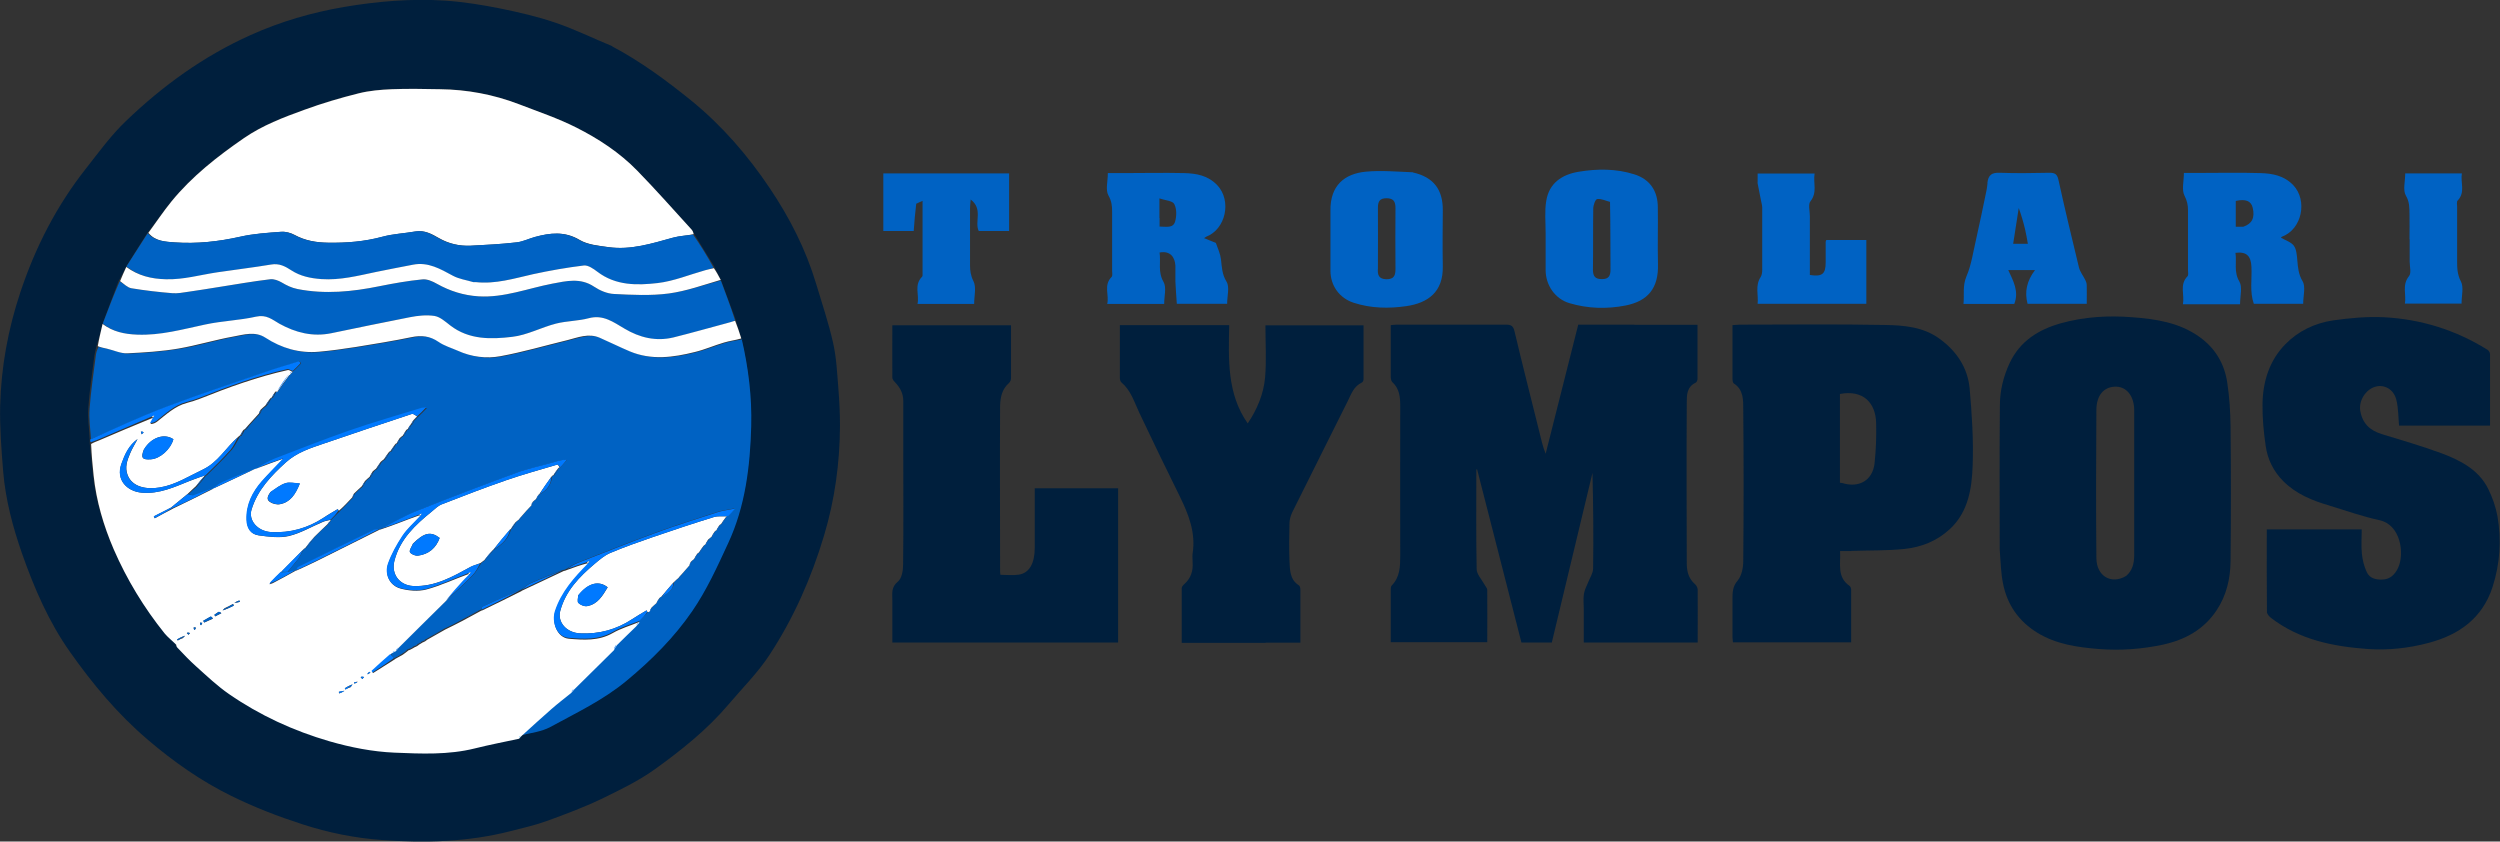 <svg xmlns="http://www.w3.org/2000/svg" id="uuid-d23429f0-5fa5-4062-94e3-41c02f5b40ae" data-name="Layer 2" viewBox="0 0 1580.1 531.9"><rect x="0" y="0" width="1580.1" height="531.9" fill="#333333" stroke="none"/><defs><style>      .uuid-6d5e88c9-df72-4df4-99bf-573eb9b214cd {        fill: #007aff;      }      .uuid-30122b02-7b3a-46af-ab4f-fd98f0753211 {        fill: #fff;      }      .uuid-4d423bcc-ae21-40df-af29-e818a9c8cb70 {        fill: #0062c8;      }      .uuid-06cf8e2a-3993-4b26-aefa-eb91696687c2 {        fill: #00a1ff;      }      .uuid-1d9a08ef-bfc5-4bbd-a899-e26d12700fc4 {        fill: #0062c3;      }      .uuid-034434d4-7636-4f84-899b-57fb26509351 {        fill: #001f3d;      }      .uuid-acba46a5-83a1-4d08-a302-109a85e36a4e {        fill: #0079ff;      }    </style></defs><g id="uuid-651ed7d4-780b-4342-a317-ef4fe329f9fc" data-name="Layer 1"><path class="uuid-034434d4-7636-4f84-899b-57fb26509351" d="M386.9,29.3c18.1,9.6,34.2,21.5,49.8,34.1,19.6,15.9,35.9,34.8,49.8,55.5,12.6,18.7,22.9,38.9,29.4,60.7,3.7,12.4,7.9,24.7,10.7,37.3,2.1,9.4,2.5,19.1,3.3,28.8.6,7.7,1,15.5,1,23.3-.1,23.7-3.3,47-10.1,69.6-8,26.7-19.2,52.1-34.5,75.4-7.4,11.3-17.2,21-26,31.4-13.4,15.8-29.5,28.6-46.1,40.6-10.6,7.6-22.6,13.4-34.4,19.1-11.1,5.3-22.7,9.6-34.2,13.8-7.4,2.7-15.2,4.4-22.9,6.4-26.8,6.9-54.3,7.6-81.5,5.6-16.8-1.2-33.7-4.6-50-9.9-15.5-5-30.5-10.8-45.1-18-19.1-9.4-36.3-21.5-52.5-35.3-19.2-16.3-35-35.3-49.4-55.7-13.4-19-22.5-40.1-30.2-61.9-5.9-16.9-10.5-34.2-12-52.1-1.1-13.8-2.2-27.7-1.9-41.5.6-24.5,5-48.5,12.8-71.9,9.5-28.5,23-54.8,41.6-78.3,8-10.2,15.7-20.8,25-29.7,23.3-22.4,49.3-41.2,79-54.5,18.9-8.5,38.6-14.2,58.9-17.7,21.2-3.6,42.6-5.4,64.1-4,11.7.8,23.4,2.7,34.9,5,11.7,2.4,23.5,5.1,34.8,9,12.1,4.1,23.6,9.8,35.8,14.8M451.6,168.7c-4.3-6.8-8.5-13.7-13-21.1-.5-.8-.9-1.8-1.5-2.5-11.4-12.5-22.6-25.2-34.4-37.3-11.1-11.4-24.5-20.2-38.6-27.3-11.7-5.9-24.2-10.1-36.4-14.8-16-6.2-32.6-9.2-49.7-9.4-10.2-.1-20.3-.3-30.5,0-7,.3-14.1.9-20.9,2.6-11.6,2.9-23.1,6.3-34.3,10.4-13.2,4.8-26.4,9.8-38.2,17.9-16.8,11.6-32.8,24.1-45.8,40-5.2,6.4-9.8,13.3-15.3,20.3-4.4,6.9-8.8,13.8-13.5,21.4-1.3,2.8-2.6,5.5-4.5,8.7-3.4,8.9-6.8,17.8-10.3,27.4-1.1,4.4-2.1,8.8-3.7,13.7-.4,1.9-1,3.8-1.3,5.8-1.4,11.1-3.1,22.2-3.9,33.4-.5,6.4.6,12.8.9,19.9,0,.5,0,.9,0,2.3.7,6.5,1.3,13,2,19.5,1.7,16.2,6.3,31.7,12.7,46.6,8.3,19.2,19.1,36.9,32.2,53.2,2,2.5,4.5,4.5,7.3,7.1,0-.2,0,1,.6,1.7,4,4.1,7.9,8.3,12.1,12.1,6.7,6,13.3,12.3,20.7,17.4,19.5,13.4,40.7,23.3,63.4,29.8,13.5,3.9,27.3,6.7,41.2,7.2,16.9.7,34,1.5,50.8-2.7,9.2-2.3,18.6-4.1,28.5-6.2.2-.4.4-.9.7-1.4,0,0,0,0,.9.2,6-1.8,12.5-2.6,17.8-5.5,16.5-9,33.5-17,48.3-29.3,15.7-13.1,30-27.3,41.4-43.9,9.1-13.3,15.9-28.2,22.7-42.9,10.8-23.4,13.8-48.5,14.6-74,.5-18.6-1.8-37-6.2-55.8-1.2-3.7-2.4-7.4-3.7-11.9-3-8.1-6.1-16.2-9.3-25-1.3-2.4-2.6-4.8-4-7.8Z"></path><path class="uuid-034434d4-7636-4f84-899b-57fb26509351" d="M1032.9,205.3h40c0,11.6,0,22.8,0,34.1,0,.9-.5,2.2-1.2,2.5-5.6,2.6-5.6,7.9-5.6,12.6-.2,33.8-.1,67.7,0,101.5,0,5,1.1,9.7,5.2,13.2.9.8,1.6,2.2,1.7,3.3.1,11.1,0,22.2,0,33.6h-72v-21.2c0-3.2-.4-6.4.1-9.5.4-2.6,1.7-5,2.7-7.4,1.1-2.8,3-5.7,3.1-8.5.3-20.2.1-40.3-.4-60.6-8.5,35.7-17.1,71.4-25.7,107.2h-19.2c-9.3-36.5-18.7-73-28-109.4-.2,0-.3,0-.5,0,0,21-.2,42,.2,63,0,3.2,3.1,6.4,4.8,9.5.6,1.2,1.8,2.4,1.9,3.5.1,11,0,21.9,0,33.2h-61c0-11.3,0-22.4,0-33.5,0-.8.1-1.8.6-2.3,5.2-5.3,5.4-11.9,5.4-18.8-.1-31.5,0-63,0-94.5,0-5.7-.4-11.1-5-15.3-.8-.7-1-2.4-1-3.6,0-10.7,0-21.3,0-32.4,1.3-.1,2.6-.3,3.9-.3,23,0,46,0,69,0,3.2,0,4.5.8,5.3,4.1,5,21.1,10.4,42.2,15.6,63.2,1.2,4.8,2.2,9.6,4.1,14.3,6.9-27.1,13.7-54.2,20.6-81.6h35.6Z"></path><path class="uuid-034434d4-7636-4f84-899b-57fb26509351" d="M1263.9,347.3c0-30.6-.2-60.8.1-91,0-9.3,2.2-18.3,6.2-26.9,6.6-13.9,18.2-21.1,32.4-25.1,14.7-4.1,29.9-5,45-3.8,14.9,1.1,29.7,3.3,42.5,12.4,10.1,7.2,15.8,17,17.6,28.8,1.4,9.2,2,18.7,2.1,28,.3,28.3.3,56.6,0,85-.1,11-2.6,21.7-8.8,31-8,12.1-19.8,18.6-33.7,21.7-13.5,2.9-27.2,3.9-40.8,2.8-13.4-1.1-26.7-2.9-38.7-10.2-11.9-7.3-19.1-17.7-21.8-31.1-1.4-6.9-1.5-14-2.1-21.5M1343.8,364c4-3.3,5-7.9,5.1-12.7,0-9,0-18,0-27,0-21.7,0-43.3,0-65,0-9.3-5.2-15.4-12.5-14.9-6.8.4-11.3,5.5-11.4,14.5-.2,31.3-.3,62.6,0,93.9.1,11.5,9.6,16.8,18.8,11.2Z"></path><path class="uuid-034434d4-7636-4f84-899b-57fb26509351" d="M1472.5,319.6c-11.1-3.2-21.2-7.3-29.4-15.5-6.2-6.2-9.9-13.8-11.1-22.3-1.3-8.8-2.1-17.7-2-26.5.2-14.2,4.4-27.6,14.5-37.8,8.1-8.3,18.6-13.3,30.1-15,10.6-1.5,21.4-2.5,32-2,23.6,1.2,45.7,8.1,65.8,20.7.7.5,1.4,1.7,1.4,2.6,0,15,0,29.9,0,45.2h-57.5c-.5-5.5-.4-11-1.7-16.2-1.6-6.7-7.5-10-13.2-8.4-6.4,1.8-10.7,9.1-9.6,15.3,1.4,8,6.1,12.4,13.7,14.7,12.5,3.8,25.1,7.5,37.4,12,12,4.5,23.6,10.3,29.7,22.5,2.7,5.4,4.8,11.4,5.9,17.4,2.6,15.1,1.6,30.1-3.1,44.7-6.4,19.7-21.1,30.2-40.3,35.3-12.7,3.4-25.6,4.8-38.6,3.9-21.9-1.6-43.2-5.8-61.3-19.8-1.1-.9-2.4-2.4-2.4-3.6-.2-17.3-.1-34.6-.1-52.2h60c0,5.2-.4,10.4.1,15.4.4,3.9,1.4,8,3.1,11.6,1.8,4,5.9,4.9,10.1,4.7,4.9-.2,7.9-3.6,9.7-7.4,4.2-9.1,1.6-27.2-11.7-30.1-10.6-2.3-20.8-5.9-31.6-9.2Z"></path><path class="uuid-034434d4-7636-4f84-899b-57fb26509351" d="M1170,348.3h-7c.5,8-2.2,16.4,6.1,22.1.5.4.8,1.3.9,2,0,11.1,0,22.2,0,33.6h-74.7c-.1-1.1-.3-2.3-.3-3.6,0-8,0-16,0-24,0-4.2.1-7.8,3.3-11.5,2.5-3,3.5-8.1,3.5-12.3.3-32,.3-64,0-96,0-5.7.2-12.3-5.9-16.2-.7-.4-.9-2-.9-3.1,0-11.1,0-22.3,0-33.8,1.6,0,3-.3,4.5-.3,30.7,0,61.3-.4,92,.2,11.9.2,24.2,1.2,34.5,8.8,10.7,7.8,17.7,18.3,18.9,31.4,1.4,16.1,2.5,32.4,1.9,48.5-.5,14.6-2.7,29.4-14.4,40.3-8.2,7.6-18.1,11.5-29,12.6-10.9,1.1-21.8.8-33.2,1.2M1162.9,264.8v40.3c.8.1,1.2.2,1.5.2,10.6,3.3,19.2-1.7,20.4-12.5.9-8.4,1.2-16.8,1-25.2-.2-12.9-8.1-21.4-22.9-18.6v15.9Z"></path><path class="uuid-034434d4-7636-4f84-899b-57fb26509351" d="M570.9,283.3c0-10.3,0-20.2,0-30,0-4.8-2.1-8.4-5.2-11.7-.8-.8-1.7-1.9-1.7-2.9-.1-11,0-21.9,0-33.1h75c0,11.3,0,22.4,0,33.5,0,1-.5,2.3-1.3,3-4.5,3.9-5.5,9.3-5.6,14.7-.2,34.8,0,69.6,0,104.5,0,.5.1,1,.2,2,3.9,0,7.9.5,11.7-.1,6.5-1,10-7.1,10-16.9,0-12.5,0-24.9,0-37.7h52.7v97.5h-142.7v-6.1c0-7,0-14,0-21,0-4.1-.8-7.9,3.5-11.4,2.5-2,3.3-7.1,3.3-10.8.3-24.3.1-48.6.1-73.5Z"></path><path class="uuid-034434d4-7636-4f84-899b-57fb26509351" d="M799.9,406.3h-53c0-11.7,0-23.1,0-34.6,0-.9,1-2,1.8-2.7,4-3.6,5.4-8.1,5.1-13.3,0-2-.3-4,0-6,2-13-2.5-24.4-8-35.7-8.7-17.6-17.3-35.3-25.7-53.1-3.2-6.8-5.3-14.1-11.3-19.2-.6-.5-1-1.7-1-2.6,0-11.1,0-22.2,0-33.6h69.1c-.4,21.5-1.5,43.3,11.7,62.1,5.8-8.6,10.1-18.5,11-29.2.9-10.7.2-21.6.2-32.8h62c0,11.3,0,22.8,0,34.2,0,.7-.5,1.8-1.1,2-5.1,2.4-6.7,7.3-8.9,11.8-11.7,23.5-23.5,46.9-35.1,70.3-1,2.1-1.7,4.6-1.7,7-.2,7.8-.3,15.7,0,23.5.3,5.7.1,11.9,6,15.6.6.4.9,1.7.9,2.6,0,11,0,21.9,0,33.6h-22Z"></path><path class="uuid-1d9a08ef-bfc5-4bbd-a899-e26d12700fc4" d="M1407.8,192.3h-28.1c1.1-6.2-2.3-12.4,2.9-17.7.7-.7.3-2.6.3-3.9,0-12.7,0-25.3,0-38,0-3.1-.6-5.9-2.2-9-1.9-3.7-.4-9-.4-14.4h9.7c12.8,0,25.7-.3,38.5.1,7.7.2,15.1,1.5,21,7.7,9.1,9.7,5.4,27.7-7,32.4-.4.2-.8.6-.9.7,2.9,1.7,6.5,2.8,8.2,5.1,1.7,2.4,1.9,6.1,2.2,9.3.4,4.6.7,8.7,3.3,13.1,2.1,3.5.4,9.3.4,14.3h-31.2c-2.7-7.6-1.1-15.6-1.5-23.4-.3-6.9-3.2-9.7-10.1-8.8.9,6-1.2,12,2.5,18.2,2,3.4.4,9.1.4,14.3h-7.8M1417.9,143.3c5.5-1.9,7.4-5.7,5.9-12-1-4.3-4.5-5.7-10.7-4.3v16.3c1.5,0,2.7,0,4.9,0Z"></path><path class="uuid-1d9a08ef-bfc5-4bbd-a899-e26d12700fc4" d="M768.5,153.6c1.3,3.6,2.8,6.9,3.2,10.3.6,4.9.6,9.4,3.5,14.1,2.1,3.4.4,9,.4,14h-31.8c-.3-4.5-.7-9.3-.9-14.1-.1-3.3.1-6.7,0-10-.3-5.1-3-9.6-10-8.3.9,6.1-1.2,12.2,2.5,18.6,2,3.4.4,9,.4,13.9h-36c1.4-5.6-2.5-11.8,2.8-17.1.7-.7.3-2.6.3-3.9,0-12.5,0-25,0-37.5,0-3.4-.3-6.5-2.3-10-2-3.5-.4-9-.4-14.2h9.8c12.8,0,25.6-.3,38.5,0,7.7.2,15.1,1.5,21,7.8,9,9.7,5.3,27.6-7.1,32.4-.4.2-.8.5-1.4.9,2.7,1.1,5,2,7.6,3.1M732.9,137.7v5.5c4.1,0,8.5,1.2,9.8-3.1,1-3.5,1.1-8-.5-11.1-1-2.1-5.6-2.3-9.4-3.6v12.4Z"></path><path class="uuid-1d9a08ef-bfc5-4bbd-a899-e26d12700fc4" d="M976.9,147.3c0-7.1-.7-13.9.4-20.4,1.8-11.1,9.8-16.5,20.2-18.3,11.9-2,23.8-2.1,35.5,1.6,10.1,3.2,14.7,10.8,14.8,20.5.2,12-.2,24,.1,36,.5,15.5-6.4,23.6-20.5,26.4-11.9,2.3-23.7,2-35.5-1.5-9-2.7-14.9-11.2-15-20.7,0-7.7,0-15.3,0-23.5M1017.6,127.6c-2.7-.7-5.5-2.1-8.1-1.8-1.2.2-2.5,3.9-2.5,6.1-.2,12.8,0,25.7-.2,38.5,0,4.2,1.4,6.1,5.8,6,4.2,0,5.3-2.1,5.3-6-.1-14,0-28-.3-42.8Z"></path><path class="uuid-1d9a08ef-bfc5-4bbd-a899-e26d12700fc4" d="M893,109c13.1,2.9,19,10.9,18.9,23.9-.1,11.8-.2,23.7,0,35.5.3,16.1-9.3,23.1-23.1,25.1-11.2,1.6-22.2,1.4-33.1-2.1-9.1-2.9-14.8-10.8-14.8-20.3,0-12.7,0-25.3,0-38-.2-15.9,8.9-23.3,22.4-24.6,9.7-.9,19.6,0,29.8.4M870.9,169.6c-.3,3.9.3,6.8,5.4,6.9,4.9,0,5.7-2.5,5.7-6.6-.1-12.8-.1-25.6,0-38.5,0-4.1-1.3-6.1-5.7-6.1-4.2,0-5.4,2-5.4,5.9.1,12.5,0,25,0,38.4Z"></path><path class="uuid-1d9a08ef-bfc5-4bbd-a899-e26d12700fc4" d="M1256.1,115.8c.5-5.3,2.9-6.8,7.8-6.6,10.5.4,21,.2,31.5,0,3.3,0,4.8.8,5.6,4.4,4.1,18.6,8.5,37,13,55.5.7,2.8,2.7,5.2,4,7.9.5,1,.9,2.1.9,3.2.1,3.8,0,7.6,0,11.8h-37.4c-2-7.5-.5-14.4,4.7-21.3h-16.9c3.2,6.9,6.9,13.6,3.8,21.4h-32.1c.6-5.8-.7-11.4,1.9-17.5,3.1-7.2,4.2-15.3,6-23,2.4-10.5,4.5-21,6.7-31.5.3-1.3.3-2.6.6-4.3M1275.9,131.6c-1.2,7.5-2.3,15-3.5,22.5h9.3c-.6-3.3-1.1-6.4-1.8-9.3-1.1-4.6-2.5-9.3-3.9-13.1Z"></path><path class="uuid-1d9a08ef-bfc5-4bbd-a899-e26d12700fc4" d="M579.1,128.7c-.7,5.9-1.2,11.4-1.6,17.3h-19.2v-36.4h79.5v36.4h-19.2c-2.8-5.8,2.9-13.9-5.1-19.9-.2,2.7-.4,4.1-.4,5.5,0,12,0,24,0,36,0,3.5.4,6.6,2.2,10.2,1.9,3.8.4,9.3.4,14.3h-35.8c1.3-5.7-2.4-11.9,2.9-17.2.4-.4.3-1.3.3-1.9,0-15.1,0-30.3,0-46-1.5.6-2.5,1-3.8,1.7Z"></path><path class="uuid-1d9a08ef-bfc5-4bbd-a899-e26d12700fc4" d="M1110.9,115.4v-5.7h36c-1,5.9,1.9,11.8-2.6,17.5-1.6,1.9-.4,6.1-.4,9.3,0,7.8,0,15.6,0,23.5v13.8c7.8,1.2,10-.6,10-7.9,0-4.3,0-8.7,0-13,0-.3.2-.6.4-1.2h25.3v40.3h-68.7c.6-5.5-1.7-11.4,1.9-16.9.8-1.2,1-3.1,1-4.7,0-13,0-26,0-39,0-1.4-.4-2.9-.7-4.3-.7-3.8-1.5-7.5-2.3-11.7Z"></path><path class="uuid-1d9a08ef-bfc5-4bbd-a899-e26d12700fc4" d="M1522.9,151.3c0-5.7.1-10.8,0-16-.1-4,.1-7.6-2.3-11.7-2-3.4-.4-9-.4-14h35.8c-1,5.7,2.4,11.9-2.7,17.2-.7.7-.3,2.6-.3,3.9,0,11.3,0,22.6,0,33.9,0,4.5,0,8.7,2.4,13.3,1.9,3.6.4,9.1.4,14h-35.8c1-5.8-2-11.7,2.6-17.4,1.6-1.9.4-6.1.4-9.3,0-4.5,0-9,0-14Z"></path><path class="uuid-1d9a08ef-bfc5-4bbd-a899-e26d12700fc4" d="M468.8,214.3c4.2,18.1,6.5,36.5,6,55.1-.7,25.4-3.7,50.6-14.6,74-6.8,14.7-13.6,29.7-22.7,42.9-11.4,16.6-25.7,30.9-41.4,43.9-14.8,12.3-31.8,20.3-48.3,29.3-5.4,2.9-11.9,3.7-18,5.1,6-6,12.2-11.7,18.5-17.2,4-3.5,8.3-6.8,12.8-10.2.8-.7,1.3-1.4,1.9-2.4,8.3-8.4,16.5-16.5,25.1-24.6.8-1.1,1.3-2.1,1.9-3.4,4-4,7.9-7.8,12.1-11.6.8-.7,1.3-1.4,1.8-2.3,0-.2,0-.6.3-.6,1.8-1.7,3.3-3.4,5.1-5.2.7-.3,1.1-.6,1.8-1.1.5-.8.7-1.4,1-2.3,1-1,1.9-1.8,3.1-2.6.8-1.1,1.3-2.1,1.8-3.3.2-.5.5-.6,1.2-.6,3.8-2.3,7.5-4.3,7.9-9.4,1-1,1.9-1.8,3.1-2.6.8-.7,1.3-1.4,1.9-2.4,1.7-2.1,3.2-3.8,5-5.7.5-.8.7-1.4.9-2.3.6-.7,1.2-1.1,2.1-1.6.8-1.1,1.3-2.1,1.8-3.3.2-.5.5-.6,1.2-.6,1.2-1.4,2-2.8,2.8-4.4.2-.5.5-.6,1.2-.7.8-1.1,1.3-2.1,1.9-3.4.6-.7,1.2-1.1,2.1-1.6.8-1.1,1.3-2.1,1.8-3.3.2-.5.5-.6,1.2-.7.8-1.1,1.3-2.1,1.8-3.3.2-.5.5-.6,1.2-.6,1.2-1.4,2-2.8,2.8-4.4.2-.5.5-.6,1.1-.7,1.5-1.3,2.6-2.7,4.5-4.9-4.7.9-8,1.3-11.1,2.3-13.2,4.3-26.5,8.4-39.5,13.2-16.3,6-32.5,12.4-48.7,18.8-2.6,1-4.9,2.5-7.5,4.1-.7.4-1.2.5-2.2.6-6.9,2.7-13.6,5.3-20,8.2-2.2,1-4.2,2.8-6.2,4.3,0,0,0,.2-.4,0-8.2,3.4-16.1,6.9-23.9,10.6-.5.3-.7,1.3-1.1,2,0,0,0,0-.3,0-4.2,2-7.9,4.1-11.8,6.4-3.7,2.1-7.2,3.8-11.1,5.6-4,2.1-7.6,4.2-11.3,6.5,0,0,0,.3-.4,0-.9.4-1.5,1-2.1,1.5,0,0,0,0-.3,0-1,.5-1.6.9-2.2,1.5,0,0,0,.2-.4,0-.9.4-1.5,1-2.1,1.5,0,0,0,0-.3,0-1.5.7-2.6,1.4-3.7,2,0,0,0,0-.3,0-1.5,1-2.6,2-3.7,3,0,0,0,0-.3,0-1.7.8-2.9,1.6-4.2,2.5,0,0-.1.3-.4,0-.9-1.1-1.5-1.9-2-2.9.2-.5.5-.6,1.1-.6.8-.4,1.3-.7,1.8-1,0,0,0,0,.3,0,.8-.7,1.3-1.4,1.9-2.4,10-10,19.9-19.8,30.1-29.6,5.8-5.2,11.3-10.3,16.6-15.7,2.1-2.1,3.5-5,5.3-7.7.6-.7,1.2-1.1,2.1-1.6,2.2-2.4,4-4.7,5.8-7,0,0,0,0,.3,0,5.2-3.2,9.3-7.1,10.7-13,0,0,0,0,.3,0,1.2-1.4,1.9-2.7,2.8-4.4.6-.7,1.2-1.1,2.1-1.6.8-.7,1.3-1.4,1.8-2.4,2-2.4,3.9-4.5,6.1-6.7.5-.8.7-1.4.9-2.3.6-.7,1.2-1.1,2.1-1.6.8-1,1.3-2,1.8-3,0,0,0,0,.3,0,4.7-2.5,7.2-6.1,7.8-11.3.2-.5.5-.6,1.2-.6,1.2-1.4,2-2.8,2.8-4.4.2-.5.5-.6,1.1-.7,1.6-1.6,2.9-3.2,4.2-4.8-3.7,0-6.2,1-8.9,1.8-7.8,2.2-15.8,3.8-23.3,6.6-20.7,7.6-41.2,15.4-61.7,23.6-8.4,3.4-16.3,8-24.5,12,0,0,0,0-.3,0-1.4.1-2.5,0-3.3.4-16,7.7-31.9,15.5-47.8,23.4-.7.4-1,1.5-1.5,2.2,0,0,0,0-.3,0-1.8.3-3.3.6-4.7.6,2.1-2.7,4.3-4.9,6.1-7.4,1.5-2,2.6-4.3,3.9-6.7.2-.5.5-.6,1.2-.6,2.2-2.4,4-4.8,5.9-7.4,2.7-2.7,5.2-5.1,8.1-7.6.8-.7,1.3-1.4,1.8-2.3,0-.2,0-.6.3-.6,1.8-1.7,3.3-3.4,5.2-5.2,3-3,5.7-5.9,8.7-9,.5-.8.7-1.4,1-2.3,1.7-1.7,3.2-3.1,5.1-4.6.8-1.1,1.3-2.1,1.9-3.4,1-1,1.9-1.8,3.1-2.6.8-1.1,1.3-2.1,1.9-3.4.6-.7,1.2-1.1,2.1-1.6,1.2-1.4,2-2.8,2.9-4.4.6-.7,1.2-1.1,2.1-1.6,1.2-1.4,2-2.8,2.8-4.4.2-.5.5-.6,1.2-.6,1.2-1.4,2-2.8,2.8-4.4.2-.5.5-.6,1.2-.7.8-1.1,1.3-2.1,1.9-3.4.6-.7,1.2-1.1,2.1-1.6.8-1.1,1.3-2.1,1.8-3.3.2-.5.5-.6,1.2-.7.8-1,1.3-2,1.8-3,0,0,0,0,.3,0,.8-1,1.2-2,1.7-3,0,0,0,0,.3,0,.8-.7,1.3-1.4,1.7-2,0,0,0,0,.2,0,1.8-1.7,3.3-3.2,5.5-5.5-1.8.1-2.3,0-2.7.2-15.4,4.8-30.9,9.2-46.2,14.5-15.8,5.4-31.3,11.6-46.8,17.6-3.8,1.5-7.3,3.7-11,5.8-.7.4-1.2.5-2.2.6-6.9,2.7-13.6,5.3-20,8.2-2.2,1-4.2,2.8-6.2,4.3,0,0,0,.2-.4,0-4.1,1.3-7.8,2.9-11.6,4.2-.9.3-2.3-.6-3.3-1.2,1.7-1.7,3.2-3.1,5.1-4.6,2.2-2.4,4-4.7,5.8-7,0,0,0,0,.3,0,5.5-5.3,10.8-10.5,15.7-16,2.1-2.3,3.4-5.4,5.1-8.3.2-.5.5-.6,1.2-.7.8-1.1,1.3-2.1,1.8-3.3.2-.5.5-.6,1.1-.7.8-.7,1.3-1.4,1.9-2.4,2.3-2.7,4.5-5.1,7-7.7.5-.8.7-1.4,1-2.3,1-1,1.9-1.8,3.1-2.6,1.2-1.4,2-2.8,2.8-4.4.2-.5.5-.6,1.2-.7.8-1.1,1.3-2.1,1.8-3.3.2-.5.5-.6,1.2-.6,2.8-3.7,5.3-7.4,7.8-11,0,0,0,0,.3,0,.8-.7,1.3-1.4,1.7-2,0,0,0,0,.2,0,1.8-1.7,3.3-3.2,4.8-4.8-.3-.4-.6-.8-.8-1.3-7.5,2.4-15,4.6-22.4,7.1-20.4,7-41,13.8-61.2,21.5-16.4,6.2-32.3,13.7-48.4,20.6-.4-6.4-1.4-12.9-.9-19.2.8-11.2,2.5-22.3,3.9-33.4.2-2,.8-3.9,1.8-5.7,2.4.5,4.3.9,6.2,1.3,4.3,1,8.6,3,12.8,2.9,10.8-.4,21.6-1.2,32.3-3,11.7-1.9,23.1-5.5,34.7-7.6,6.6-1.2,13.7-3.5,20.2.7,10.3,6.7,21.6,10.1,33.9,8.9,7.8-.7,15.6-1.8,23.3-3,11.7-1.9,23.5-3.8,35.1-6.2,6.3-1.3,11.7-.9,17.2,3,3.6,2.5,8.1,3.7,12.2,5.6,8.7,3.9,18,5.1,27,3.4,14.2-2.6,28.1-6.7,42.1-10.1,6.8-1.6,13.5-4.5,20.6-1.5,6.4,2.8,12.6,5.9,19,8.6,13.6,5.7,27.3,3.8,41,.4,6.3-1.6,12.3-4.2,18.5-6,3.6-1.1,7.3-1.5,11-2.2Z"></path><path class="uuid-30122b02-7b3a-46af-ab4f-fd98f0753211" d="M174.7,247.3c-.3,0-.6.1-1.1.8-.9,1.3-1.4,2.3-1.9,3.2-.3,0-.6.1-1.1.8-1.2,1.7-2.1,2.9-2.9,4.2-.9.8-1.8,1.5-3,2.7-.6,1-.8,1.7-1,2.3-2.2,2.4-4.4,4.8-7,7.7-.9,1.1-1.5,1.7-2,2.3-.3,0-.6.1-1.1.8-.9,1.3-1.4,2.3-1.9,3.2-.3,0-.6.1-1.1.8-7.9,6.9-12.7,16.1-22.4,20.7-8.9,4.2-17.3,9.7-27.2,11.3-8.4,1.4-17.3-.2-20.3-7.8-1.9-5-.3-9.3,1.5-13.6,1.3-3.2,3.2-6.2,4.8-9.2-5.6,4-8.1,9.7-10.3,15.9-3.5,10,3.7,17.3,13.1,18,10.8.9,20.3-3.5,30-7.4,3.3-1.3,6.7-2.4,10-3.7,0,0,0,0-.2.1-2.1,2.4-4,4.6-5.8,6.9-1.5,1.4-3.1,2.8-5,4.7-3.8,3.2-7.1,5.9-10.8,8.9-3.8,2-7.3,3.7-10.8,5.5.2.4.4.8.6,1.2,3.7-2,7.5-4.1,11.6-6.2,8.6-4.1,16.8-8.2,25-12.3,0,0,0-.2.4-.3,9-4.2,17.7-8.3,26.3-12.4.6-.1,1.1-.2,2.2-.7,5.3-2.1,10.2-3.8,16-5.9-5.1,5.4-9.5,9.7-13.6,14.4-6.1,6.9-10,14.7-9.7,24.3.2,5.3,2.5,9.2,7.6,9.9,6.3.8,13,1.8,19,.4,7.5-1.8,14.4-6,21.7-9,1.4-.6,3.1-.8,4.6-1.2,0,0,0,.4-.2.7-.8.9-1.3,1.6-1.9,2.2-2.5,2.4-5.1,4.8-8,7.7-2.3,2.7-4.1,5-6,7.3-.3,0-.6.1-1.1.8-4.8,5-9.3,9.6-14.1,14.3-2.3,2.2-4.3,4.2-6.5,6.5-.4.5-.5.9-.7,1.2.6-.2,1.1-.4,2-.7,5.1-2.7,9.9-5.3,14.7-8,0,0,0,0,.3,0,4.6-2.1,8.8-4,13-6.1,13.2-6.6,26.4-13.2,39.7-19.8,0,0,0,0,.3,0,4.4-1.5,8.5-2.9,12.5-4.5,4-1.5,8-3.1,12.2-4.5.3.3.5.4.4.8-3.9,4.3-8.1,7.9-11,12.4-3.6,5.4-6.9,11.3-9.1,17.5-2.4,6.8,1,13.8,7.8,15.6,5.1,1.4,11.2,1.9,16.2.6,9.1-2.4,17.8-6.6,26.8-9.8.3.3.5.4.4.8-1.6,1.7-3,3-4.3,4.5-3.5,3.8-6.9,7.7-10.3,11.6-9.9,9.7-19.7,19.5-30,29.7-.9,1.1-1.4,1.7-1.9,2.3,0,0,0,0-.2,0-.8.3-1.3.7-1.8,1-.3,0-.6.1-1.1.8-4.2,3.9-8,7.4-11.8,10.9l.6,1c4.6-2.9,9.3-5.9,13.9-8.8,0,0,0-.2.4-.3,1.6-.9,3-1.7,4.3-2.4,0,0,0,0,.2-.1,1.5-1,2.6-2,3.8-2.9,0,0,0,0,.3,0,1.5-.7,2.6-1.3,3.7-2,0,0,0,0,.2,0,.9-.4,1.5-.8,2.1-1.3,0,0,0-.2.4-.3,1-.6,1.6-1,2.3-1.4,0,0,0,0,.2,0,.9-.4,1.5-.8,2.1-1.3,0,0,0-.2.4-.3,4-2.2,7.7-4.3,11.3-6.4,3.5-1.7,7.1-3.5,11.1-5.6,4.3-2.4,8.1-4.4,11.8-6.4,0,0,0,0,.3,0,8.6-4.1,16.8-8.2,25-12.3,0,0,0-.2.4-.3,9-4.2,17.7-8.3,26.3-12.4.6-.1,1.1-.2,2.2-.7,4.5-1.7,8.6-3.1,12.8-4.2.3.3.5.4.4.8-8.8,8.8-16.8,17.8-20.7,29.7-2.3,7,1.1,16.5,8.5,17.2,9.3.8,18.9,1.5,27.8-3.6,5.2-3,11.2-4.7,16.8-7,0,0,0,.4-.2.7-.8.9-1.3,1.6-1.9,2.2-3.9,3.7-7.7,7.5-12,11.7-1,1.4-1.5,2.4-2,3.3-8.2,8.1-16.4,16.2-25,24.7-.9,1.1-1.5,1.7-2,2.3-4.2,3.4-8.4,6.6-12.4,10.1-6.3,5.5-12.5,11.2-18.9,17-.2.3-.3.3-.5.5-.5.5-.8.9-1.1,1.3-9.3,2-18.7,3.8-27.9,6.1-16.8,4.2-33.9,3.4-50.8,2.7-13.9-.6-27.7-3.3-41.2-7.2-22.7-6.6-44-16.4-63.4-29.8-7.4-5.1-14-11.4-20.7-17.4-4.3-3.8-8.2-8-12.1-12.1-.6-.6-.6-1.8-.6-1.7-2.7-2.7-5.3-4.7-7.3-7.1-13.1-16.3-23.9-34.1-32.2-53.2-6.4-14.9-11-30.4-12.7-46.6-.7-6.5-1.3-13-1.6-20,1.9-1.1,3.4-1.6,4.9-2.2,11.2-4.8,22.4-9.6,33.8-14.2.3.3.5.4.4.8-.7,1.2-1.2,2.1-1.6,3,1.8,0,3.1-.7,4.2-1.5,5.8-4.6,11.3-9.8,18.7-11.8,3-.8,5.9-1.7,8.7-2.8,18-7.2,36.2-13.8,55.2-18,.9-.2,2.1.8,3.2,1.2,0,0,0,0-.2,0-.8.7-1.3,1.3-1.8,1.9,0,0,0,0-.3.1-2.8,3.7-5.3,7.3-7.8,10.9M221.7,434.3c.4-.6.8-1.2,1.1-1.8-.9.4-1.8.7-3.2,1.5-.6.3-1.1.7-1.7,1,.1.3.3.5.4.8.9-.5,1.8-1,3.4-1.5M115.6,403.3c.5-.5.9-1,1.4-1.5-.9.3-1.9.7-3.3,1.4-.6.3-1.1.6-1.7.9l.4.7c.8-.5,1.7-1,3.3-1.5M144,384.6c1.3-.6,2.5-1.3,3.8-1.9l-.5-1c-1.5.8-3,1.7-5.2,2.6-.5.5-.9,1-1.4,1.5.9-.3,1.8-.6,3.3-1.2M90.9,284.1c-2,5.3-1.1,6.6,4.5,6.2,5.8-.4,12.4-6.3,14.2-12.7-5.7-3.9-13.9-1.3-18.6,6.5M133,389.8c-1.5.9-3,1.7-4.5,2.6.2.4.4.7.6,1.1,1.8-.8,3.6-1.6,5.5-2.5-.3-.5-.6-1-1.6-1.2M137.9,386.9c-.8.6-1.6,1.1-2.4,1.7.2.3.4.6.5,1,1.3-.7,2.6-1.3,3.9-2-.4-.4-.8-.7-2-.7M148,381.2c1.2-.3,2.4-.5,3.6-.8,0-.3-.2-.6-.3-.9-1,.3-1.9.7-3.3,1.7M217.8,436.5c-1.2.3-2.4.5-3.7.8l.3,1c1-.4,2-.7,3.3-1.8M117.9,400c.4.4.8.8,1.3,1.2.3-.4.6-.7.9-1.1-.5-.2-1-.4-2.1,0M123.2,398.2c.2-.5.4-1,.6-1.5-.5,0-.9-.1-1.4-.2,0,.6,0,1.1.8,1.7M127.2,395.2c.2-.5.4-1,.6-1.5-.5,0-.9-.1-1.4-.2,0,.6,0,1.1.8,1.7M232.4,426.3c.6-.4,1.1-.8,1.7-1.2-.2-.2-.5-.6-.5-.5-.7.4-1.3.9-1.2,1.7M89,272.9c.2.5.3,1.1.5,1.6.4-.4.9-.7,1.3-1.1-.4-.4-.8-.8-1.8-.5M227.9,428c.4.4.7.8,1.1,1.2.4-.4.8-.9,1.1-1.3-.5-.2-1.1-.3-2.2,0M226.1,430.8c-.8.1-1.6.3-2.3.5,0,0,0,.5,0,.7.7-.1,1.4-.2,2.3-1.2Z"></path><path class="uuid-30122b02-7b3a-46af-ab4f-fd98f0753211" d="M93.7,147.3c4.9-6.7,9.5-13.6,14.7-20,13-15.9,29-28.4,45.8-40,11.8-8.1,24.9-13.1,38.2-17.9,11.2-4.1,22.7-7.5,34.3-10.4,6.8-1.7,13.9-2.3,20.9-2.6,10.1-.4,20.3-.2,30.5,0,17.1.2,33.7,3.3,49.7,9.4,12.2,4.7,24.7,8.9,36.4,14.8,14.1,7.1,27.5,15.9,38.6,27.3,11.8,12.1,23,24.8,34.4,37.3.6.7,1,1.6,1.2,2.8-4.5,1-8.8,1.1-12.8,2.2-13.4,3.7-26.8,8-40.9,6-6.2-.9-13.1-1.5-18.2-4.5-9.5-5.7-18.7-4.5-28.3-1.9-3.9,1.1-7.7,3-11.6,3.4-9.6,1.1-19.3,1.6-29,2.1-7.1.3-13.8-1.2-20.1-4.8-4.5-2.6-9.2-5.2-14.8-4.2-6.9,1.2-14,1.5-20.7,3.3-11.4,3.1-22.9,4-34.6,3.8-7.4-.1-14.5-1.3-21.1-4.9-2.4-1.3-5.6-2.2-8.4-2-8.6.7-17.4,1.2-25.8,3.1-13.8,3.1-27.6,4.6-41.6,3.6-5.7-.4-12.1-.6-16.5-5.8Z"></path><path class="uuid-1d9a08ef-bfc5-4bbd-a899-e26d12700fc4" d="M65,204.4c3.4-8.9,6.8-17.8,10.6-26.5,2.8,1.5,5,3.9,7.5,4.3,8.5,1.4,17.1,2.4,25.7,3.1,3.4.3,6.9-.4,10.3-.9,6.4-.9,12.9-2,19.3-3,10.8-1.7,21.5-3.5,32.4-4.9,2.3-.3,5.1.8,7.2,2,3.2,1.9,6.2,3.4,10.1,4.2,17.5,3.4,34.6,1.7,51.7-1.8,8.9-1.8,17.9-3.4,27-4.3,3-.3,6.6,1.3,9.4,2.8,8.2,4.6,16.9,7.3,26.2,7.9,16.1,1,31.1-5,46.6-8,9-1.8,17.8-3.9,26.5,1.9,3.6,2.4,8.3,4.4,12.5,4.6,11.6.6,23.3,1.2,34.7-.3,11.1-1.4,21.9-5.4,32.9-8.2,3,8.1,6.1,16.2,9,25.1-1.9,1.2-3.6,1.5-5.4,2-11.2,3-22.4,6.3-33.7,9-11,2.7-21.2.1-30.8-5.6-6.9-4.1-13.4-9-22.5-6.6-6.7,1.8-14,1.6-20.7,3.4-9.4,2.4-18.4,7.2-27.8,8.4-13.4,1.6-27.3,1.9-39.1-7.2-3.1-2.4-6.4-5.4-9.9-6-5.1-.8-10.5-.2-15.7.8-16.6,3.1-33.1,6.6-49.6,10.1-11.8,2.4-22.6-.2-32.8-6-4.5-2.5-8.3-5.9-14.6-4.5-10.6,2.4-21.7,2.8-32.3,5-14.2,3-28.1,7-43,6.4-8.1-.3-15.4-1.9-21.7-7.1Z"></path><path class="uuid-1d9a08ef-bfc5-4bbd-a899-e26d12700fc4" d="M93.4,147.5c4.6,5,11,5.2,16.7,5.7,14,1,27.8-.5,41.6-3.6,8.4-1.9,17.1-2.5,25.8-3.1,2.7-.2,5.9.6,8.4,2,6.7,3.6,13.7,4.8,21.1,4.9,11.7.2,23.2-.7,34.6-3.8,6.7-1.8,13.8-2.1,20.7-3.3,5.7-1,10.3,1.6,14.8,4.2,6.3,3.6,13,5.1,20.1,4.8,9.7-.5,19.4-1,29-2.1,4-.4,7.7-2.3,11.6-3.4,9.6-2.6,18.8-3.8,28.3,1.9,5.2,3.1,12,3.7,18.2,4.5,14.2,2,27.5-2.3,40.9-6,4-1.1,8.3-1.3,12.9-1.9,4.7,6.8,8.9,13.6,12.9,20.9-2,.9-3.7,1.2-5.4,1.7-10,2.8-19.8,6.9-30,8.1-13.1,1.5-26.6,1.7-38.2-7.2-2.5-1.9-5.8-4.3-8.5-3.9-10.8,1.3-21.5,3.2-32.1,5.5-12,2.6-23.8,6.4-36.3,5-.5,0-1,.1-1.5,0-4.3-1.3-8.9-1.9-12.8-4-8-4.2-15.7-8.9-25.3-7-7.8,1.5-15.6,3-23.4,4.6-11.4,2.4-22.6,5.3-34.5,4.5-6.8-.5-13.2-1.8-18.9-5.5-4-2.6-7.7-4.6-12.9-3.7-11.2,1.9-22.6,3.2-33.9,4.9-10.8,1.7-21.3,4.8-32.5,4.4-9.4-.3-17.6-2.4-24.9-8.2,4.4-6.9,8.8-13.8,13.4-20.9Z"></path><path class="uuid-30122b02-7b3a-46af-ab4f-fd98f0753211" d="M64.9,204.8c6.4,4.8,13.6,6.4,21.8,6.7,14.8.6,28.8-3.4,43-6.4,10.7-2.3,21.7-2.6,32.3-5,6.4-1.4,10.1,1.9,14.6,4.5,10.3,5.7,21.1,8.4,32.8,6,16.5-3.4,33.1-6.9,49.6-10.1,5.1-1,10.6-1.6,15.7-.8,3.5.6,6.8,3.6,9.9,6,11.8,9.1,25.7,8.8,39.1,7.2,9.5-1.1,18.4-6,27.8-8.4,6.8-1.7,14-1.6,20.7-3.4,9.1-2.4,15.5,2.5,22.5,6.6,9.6,5.7,19.8,8.2,30.8,5.6,11.3-2.8,22.5-6,33.7-9,1.7-.5,3.5-.9,5.4-1.6,1.4,3.4,2.6,7.1,3.9,11.2-3.6,1.1-7.3,1.5-10.9,2.6-6.2,1.8-12.2,4.5-18.5,6-13.6,3.4-27.4,5.3-41-.4-6.4-2.7-12.6-5.8-19-8.6-7.1-3.1-13.8-.2-20.6,1.5-14,3.4-27.9,7.5-42.1,10.1-9,1.7-18.4.5-27-3.4-4.1-1.8-8.6-3.1-12.2-5.6-5.5-3.8-10.9-4.3-17.2-3-11.6,2.4-23.4,4.3-35.1,6.2-7.7,1.2-15.5,2.3-23.3,3-12.3,1.1-23.6-2.2-33.9-8.9-6.5-4.2-13.6-1.9-20.2-.7-11.7,2.1-23.1,5.6-34.7,7.6-10.6,1.8-21.5,2.5-32.3,3-4.2.2-8.5-1.9-12.8-2.9-1.9-.4-3.8-.8-5.9-1.6.8-4.7,1.9-9.1,3-13.9Z"></path><path class="uuid-30122b02-7b3a-46af-ab4f-fd98f0753211" d="M79.8,168.7c7.5,5.5,15.7,7.6,25.1,7.8,11.2.3,21.7-2.8,32.5-4.4,11.3-1.7,22.6-3,33.9-4.9,5.2-.9,8.9,1.1,12.9,3.7,5.7,3.7,12.1,5,18.9,5.5,11.9.8,23.1-2.1,34.5-4.5,7.8-1.6,15.6-3.1,23.4-4.6,9.6-1.9,17.3,2.7,25.3,7,3.9,2.1,8.5,2.7,12.8,4,.5.1,1,0,1.5,0,12.5,1.4,24.3-2.3,36.3-5,10.6-2.3,21.4-4.2,32.1-5.5,2.7-.3,6,2,8.5,3.9,11.6,8.9,25.1,8.7,38.2,7.2,10.2-1.2,20-5.3,30-8.1,1.7-.5,3.4-.8,5.5-1.3,1.6,2.3,2.9,4.7,4.3,7.4-10.9,3.2-21.7,7.1-32.8,8.6-11.4,1.5-23.2.9-34.7.3-4.3-.2-8.9-2.2-12.5-4.6-8.7-5.8-17.5-3.6-26.5-1.9-15.5,3-30.5,9-46.6,8-9.3-.6-18-3.3-26.2-7.9-2.8-1.6-6.4-3.2-9.4-2.8-9,.9-18.1,2.5-27,4.3-17.2,3.5-34.3,5.2-51.7,1.8-3.9-.8-6.9-2.3-10.1-4.2-2.1-1.2-4.9-2.3-7.2-2-10.8,1.3-21.6,3.2-32.4,4.9-6.4,1-12.8,2.1-19.3,3-3.4.5-6.9,1.2-10.3.9-8.6-.7-17.2-1.7-25.7-3.1-2.5-.4-4.7-2.7-7.2-4.5,1.2-3.1,2.5-5.8,3.9-8.9Z"></path><path class="uuid-acba46a5-83a1-4d08-a302-109a85e36a4e" d="M95.8,263.3c-11.2,4.8-22.4,9.6-33.6,14.4-1.5.6-3,1.2-4.8,1.8-.4-.4-.4-.9-.4-1.7,16.1-7.3,32.1-14.7,48.5-20.9,20.2-7.7,40.7-14.4,61.2-21.5,7.4-2.6,15-4.8,22.4-7.1.3.4.6.8.8,1.3-1.5,1.6-3,3.1-4.8,4.8-1.4-.3-2.6-1.3-3.5-1.1-19,4.2-37.2,10.8-55.2,18-2.8,1.1-5.8,2-8.7,2.8-7.5,2-12.9,7.2-18.7,11.8-1.1.8-2.3,1.4-4.2,1.5.5-.9.9-1.8,1.8-3.2.6-.8.8-1.1.9-1.5-.6.2-1.1.4-1.7.7Z"></path><path class="uuid-06cf8e2a-3993-4b26-aefa-eb91696687c2" d="M328.1,466.2c0-.3.3-.7.8-1.2,0,.3-.2.8-.8,1.2Z"></path><path class="uuid-30122b02-7b3a-46af-ab4f-fd98f0753211" d="M305.7,354.3c-.6.4-1.1.9-2.1,1.6-2.3,1-4.4,1.5-6.2,2.4-11.3,6.2-22.5,12.6-36.1,12.1-8.8-.4-14.2-7.5-12-16,3.5-13.6,13.1-22.6,23.5-31,2-1.6,4-3.7,6.3-4.6,13.6-5.3,27.2-10.6,40.9-15.3,10.7-3.7,21.6-6.7,32.4-9.9.2,0,.9,1.1,1.3,1.8-.3,0-.6.1-1.1.8-1.2,1.7-2.1,2.9-2.9,4.2-.3,0-.6.1-1.1.8-2.9,4-5.3,7.6-7.8,11.2,0,0,0,0-.2.1-.8,1-1.3,2-1.8,2.9-.6.4-1.1.9-2,1.7-.6,1-.8,1.6-.9,2.3-2,2.1-3.9,4.1-6.1,6.7-.8,1.1-1.3,1.7-1.9,2.3-.6.4-1.1.9-2.1,1.7-1.2,1.7-2,3-2.9,4.2,0,0,0,0-.2.1-3.8,4.4-7.3,8.6-10.8,12.9,0,0,0,0-.2.1-2.2,2.4-4,4.6-5.8,6.9M260.9,343.8c-.7,1.8-2.4,4-1.8,5.2.7,1.3,3.4,2.4,5.1,2.2,6.8-.9,11.4-4.8,13.7-11.2-5.6-4.3-9.8-3.5-17.1,3.8Z"></path><path class="uuid-30122b02-7b3a-46af-ab4f-fd98f0753211" d="M441.7,349.3c-.3,0-.6.1-1.1.8-.9,1.3-1.4,2.3-1.9,3.2-.6.4-1.1.9-2,1.7-.6,1-.8,1.6-.9,2.3-1.5,1.8-3.1,3.5-5,5.7-.9,1.1-1.5,1.7-2,2.3-.9.8-1.8,1.5-3,2.7-2.9,3.4-5.4,6.3-8,9.3-.3,0-.6.1-1.1.8-.9,1.3-1.4,2.3-1.9,3.2-.9.8-1.8,1.5-3,2.7-.6,1-.8,1.7-1,2.3-.4.3-.8.6-1.5.6-.3-.5-.3-.6-.4-.8,0-.1-.3-.3-.3-.3-3,1.8-6.1,3.6-9,5.5-10,6.6-21,9.6-33,9-8.6-.4-14.4-7.1-12.5-14.2,3.4-12.7,12.1-21.6,21.7-29.7,3.1-2.6,6.3-5.4,9.9-6.9,8.8-3.7,17.8-6.9,26.8-10,12.8-4.4,25.7-8.7,38.7-12.7,2.6-.8,5.7-.3,8.5-.5-.3,0-.6.1-1.1.8-1.2,1.7-2.1,2.9-2.9,4.2-.3,0-.6.1-1.1.8-.9,1.3-1.4,2.3-1.9,3.2-.3,0-.6.1-1.1.8-.9,1.3-1.4,2.3-1.9,3.2-.6.4-1.1.9-2.1,1.7-.9,1.4-1.4,2.3-1.9,3.3-.3,0-.6.1-1.1.8-1.2,1.7-2.1,2.9-2.9,4.2M365.4,376.3c0,1.7-.7,4,.2,4.8,1.3,1.3,3.8,2.3,5.5,2,6.8-1.2,9.8-6.7,13-11.9-5.6-4.5-12.4-2.7-18.6,5.1Z"></path><path class="uuid-30122b02-7b3a-46af-ab4f-fd98f0753211" d="M233.7,301.3c-.9.8-1.8,1.5-3,2.7-.9,1.4-1.4,2.3-2,3.3-1.5,1.4-3.1,2.8-5,4.7-.6,1.1-.8,1.7-1,2.3-2.7,2.9-5.4,5.8-8.5,8.5-.4-.4-.4-.6-.5-.7,0-.1-.3-.3-.3-.3-3,1.8-6.1,3.5-9,5.5-10,6.6-21,9.6-32.9,9-8.6-.4-14.7-7.3-12.5-14.3,3.8-12.4,12.4-21.3,21.6-29.7,6.9-6.3,15.6-9.1,24.2-12,18.5-6.3,37-12.6,55.6-18.7.8-.3,2.2,1.1,3.3,1.7,0,0,0,0-.2,0-.8.7-1.3,1.3-1.8,1.9,0,0,0,0-.2.1-.8,1-1.3,2-1.8,2.9,0,0,0,0-.2.1-.8,1-1.3,2-1.8,2.9-.3,0-.6.1-1.1.8-.9,1.3-1.4,2.3-1.9,3.2-.6.4-1.1.9-2.1,1.7-.9,1.4-1.4,2.3-1.9,3.3-.3,0-.6.1-1.1.8-1.2,1.7-2.1,2.9-2.9,4.2-.3,0-.6.1-1.1.8-1.2,1.7-2.1,2.9-2.9,4.2-.6.4-1.1.9-2.1,1.7-1.2,1.7-2.1,3-2.9,4.3-.6.4-1.1.9-2.1,1.7-.9,1.4-1.4,2.3-1.9,3.3M170.9,311c-1.3,2-3,4.4-.4,6.2,1.7,1.2,4.4,1.9,6.4,1.5,6.4-1.2,9.7-5.9,12.6-13.1-3.5-.2-6.5-1-9-.2-3.3,1-6.1,3.3-9.6,5.7Z"></path><path class="uuid-acba46a5-83a1-4d08-a302-109a85e36a4e" d="M354.1,295.3c-.8-.6-1.4-1.8-1.7-1.7-10.8,3.2-21.7,6.2-32.4,9.9-13.8,4.8-27.4,10-40.9,15.3-2.3.9-4.3,2.9-6.3,4.6-10.4,8.4-20,17.4-23.5,31-2.2,8.5,3.2,15.6,12,16,13.6.6,24.8-5.9,36.1-12.1,1.8-1,3.8-1.5,6.1-2.2-1.4,2.5-2.8,5.4-4.9,7.5-5.2,5.4-10.8,10.5-16.6,15.7,3.1-3.9,6.5-7.8,10-11.6,1.3-1.5,2.7-2.8,4.6-4.7.6-.8.7-1.1.9-1.4-.6.2-1.1.4-1.7.7-8.8,3.4-17.5,7.5-26.6,10-5,1.3-11.1.8-16.2-.6-6.8-1.8-10.2-8.8-7.8-15.6,2.2-6.1,5.5-12,9.1-17.5,3-4.5,7.2-8.1,11.3-12.6.6-.8.7-1.1.9-1.4-.6.2-1.1.4-1.7.7-4,1.6-8,3.1-12,4.6-4,1.5-8.1,3-12.5,4.5,7.7-4,15.7-8.6,24.1-11.9,20.4-8.2,41-16,61.7-23.6,7.6-2.8,15.5-4.4,23.3-6.6,2.6-.8,5.2-1.7,8.9-1.8-1.3,1.6-2.5,3.2-4.2,4.8Z"></path><path class="uuid-acba46a5-83a1-4d08-a302-109a85e36a4e" d="M264.1,263.2c-1.4-.5-2.8-1.8-3.7-1.6-18.6,6.1-37.1,12.4-55.6,18.7-8.6,2.9-17.2,5.7-24.2,12-9.3,8.4-17.8,17.4-21.6,29.7-2.1,7,3.9,13.8,12.5,14.3,11.9.6,22.9-2.5,32.9-9,2.9-1.9,6-3.7,9-5.5,0,0,.2.2.3.3,0,.1,0,.3.1.8-1.4,2-2.9,3.7-4.8,5.5-1.9.5-3.5.7-5,1.3-7.2,3.1-14.1,7.3-21.7,9-6,1.4-12.8.5-19-.4-5.1-.7-7.5-4.6-7.6-9.9-.3-9.5,3.7-17.4,9.7-24.3,4.1-4.6,8.5-9,13.6-14.4-5.8,2.1-10.7,3.8-15.9,5.6,3.2-1.8,6.8-4,10.5-5.5,15.6-6,31.1-12.1,46.8-17.6,15.2-5.3,30.8-9.7,46.2-14.5.4-.1.9,0,2.7-.2-2.2,2.3-3.7,3.9-5.5,5.5Z"></path><path class="uuid-acba46a5-83a1-4d08-a302-109a85e36a4e" d="M460.1,326.3c-3.2.1-6.3-.3-8.9.5-13,4-25.9,8.3-38.7,12.7-9,3.1-18.1,6.3-26.8,10-3.6,1.5-6.8,4.3-9.9,6.9-9.6,8.1-18.3,17-21.7,29.7-1.9,7.1,3.9,13.8,12.5,14.2,11.9.6,22.9-2.4,33-9,2.9-1.9,6-3.7,9-5.5,0,0,.2.2.3.3,0,.1,0,.3.1.8-1.4,2-2.9,3.7-4.8,5.5-6,2.3-11.9,4.1-17.1,7.1-8.9,5.1-18.5,4.4-27.8,3.6-7.5-.6-10.9-10.1-8.5-17.2,4-11.9,11.9-20.8,20.9-29.9.6-.8.7-1.1.9-1.4-.6.2-1.1.4-1.7.7-4,1.4-8.1,2.7-12.5,4.2,2.1-1.2,4.4-2.8,7-3.8,16.2-6.3,32.3-12.8,48.7-18.8,13-4.8,26.3-8.9,39.5-13.2,3.1-1,6.4-1.3,11.1-2.3-1.9,2.2-3,3.5-4.5,4.9Z"></path><path class="uuid-acba46a5-83a1-4d08-a302-109a85e36a4e" d="M130.1,300.3c-3.7,1.2-7.1,2.3-10.4,3.7-9.6,3.9-19.1,8.3-30,7.4-9.4-.8-16.6-8.1-13.1-18,2.2-6.2,4.7-11.9,10.3-15.9-1.6,3.1-3.5,6-4.8,9.2-1.8,4.3-3.4,8.7-1.5,13.6,3,7.6,11.8,9.2,20.3,7.8,9.9-1.6,18.3-7.1,27.2-11.3,9.7-4.6,14.5-13.8,22.3-20.5-1.4,2.6-2.7,5.6-4.7,8-4.9,5.5-10.2,10.7-15.7,16Z"></path><path class="uuid-acba46a5-83a1-4d08-a302-109a85e36a4e" d="M239.6,334.4c-12.8,6.6-26,13.3-39.3,19.8-4.2,2.1-8.4,4.1-13,6.2.1-.7.4-1.9,1.2-2.2,15.9-7.9,31.8-15.7,47.8-23.4.8-.4,1.9-.3,3.3-.4Z"></path><path class="uuid-acba46a5-83a1-4d08-a302-109a85e36a4e" d="M108.2,320.7c3.4-2.7,6.7-5.5,10.4-8.4,1.5.2,2.8,1,3.7.7,3.8-1.3,7.5-2.9,11.6-4.2-7.8,4.3-16,8.4-24.8,12.3-.7-.3-.8-.4-1-.5Z"></path><path class="uuid-acba46a5-83a1-4d08-a302-109a85e36a4e" d="M328.9,372.9c-7.9,4.3-16.1,8.4-24.6,12.5,0-.6.1-1.7.7-2,7.8-3.7,15.7-7.2,23.9-10.6Z"></path><path class="uuid-6d5e88c9-df72-4df4-99bf-573eb9b214cd" d="M249,415.9c-4.3,3.2-8.9,6.1-13.6,9.1l-.6-1c3.8-3.5,7.6-7,11.8-10.6.9.7,1.5,1.5,2.4,2.5Z"></path><path class="uuid-acba46a5-83a1-4d08-a302-109a85e36a4e" d="M177.8,361.3c4.5-4.6,9-9.2,13.8-13.9-1,2-2,4.3-3.5,6.3-1.9,2.5-4,4.7-6.1,7.4,0,.3,0,.3-.4.3-1.4,0-2.5,0-3.6,0,0,0-.1-.1-.1-.1Z"></path><path class="uuid-acba46a5-83a1-4d08-a302-109a85e36a4e" d="M160.6,296.4c-8.3,4.1-16.9,8.2-25.9,12.3,1.7-1.3,3.6-3.1,5.9-4.1,6.5-2.9,13.1-5.5,20-8.2Z"></path><path class="uuid-acba46a5-83a1-4d08-a302-109a85e36a4e" d="M355.6,360.4c-8.3,4.1-16.9,8.2-25.9,12.3,1.7-1.3,3.6-3.1,5.9-4.1,6.5-2.9,13.1-5.5,20-8.2Z"></path><path class="uuid-acba46a5-83a1-4d08-a302-109a85e36a4e" d="M312.1,347.3c3.1-4.3,6.6-8.5,10.4-12.9-1.1,5.8-5.2,9.7-10.4,12.9Z"></path><path class="uuid-acba46a5-83a1-4d08-a302-109a85e36a4e" d="M186.6,360.4c-4.4,2.7-9.2,5.3-14.5,7.8-.7-.3-.8-.4-1-.5,2-2.1,4-4.1,6.3-6.3.3-.1.4,0,.5.3,1.4.1,2.7-.1,3.9-.3,0,0,0,0,0,0,1.4-.3,2.9-.7,4.7-1Z"></path><path class="uuid-acba46a5-83a1-4d08-a302-109a85e36a4e" d="M175.1,247.3c2.1-3.6,4.6-7.2,7.5-10.9-2.2,3.5-4.6,7.2-7.5,10.9Z"></path><path class="uuid-acba46a5-83a1-4d08-a302-109a85e36a4e" d="M341.1,312.3c2.1-3.6,4.6-7.2,7.4-11-.2,4.8-2.7,8.5-7.4,11Z"></path><path class="uuid-acba46a5-83a1-4d08-a302-109a85e36a4e" d="M418.1,377.3c2.2-2.9,4.7-5.9,7.5-9,0,4.7-3.7,6.7-7.5,9Z"></path><path class="uuid-acba46a5-83a1-4d08-a302-109a85e36a4e" d="M306.1,354.3c1.5-2.3,3.3-4.5,5.5-6.9-1.5,2.2-3.3,4.6-5.5,6.9Z"></path><path class="uuid-acba46a5-83a1-4d08-a302-109a85e36a4e" d="M280.7,397.4c-3.3,2.1-6.9,4.1-10.9,6.3,3.3-2,6.9-4.1,10.9-6.3Z"></path><path class="uuid-acba46a5-83a1-4d08-a302-109a85e36a4e" d="M303.6,385.4c-3.4,2-7.2,4-11.3,6.1,3.4-2,7.2-4,11.3-6.1Z"></path><path class="uuid-acba46a5-83a1-4d08-a302-109a85e36a4e" d="M124.1,307.3c1.5-2.3,3.3-4.5,5.5-6.9-1.5,2.2-3.3,4.6-5.5,6.9Z"></path><path class="uuid-acba46a5-83a1-4d08-a302-109a85e36a4e" d="M193.1,346.3c1.5-2.3,3.3-4.6,5.5-7-1.5,2.2-3.3,4.6-5.5,7Z"></path><path class="uuid-acba46a5-83a1-4d08-a302-109a85e36a4e" d="M323.1,334.3c.5-1.3,1.3-2.5,2.4-4-.5,1.2-1.3,2.6-2.4,4Z"></path><path class="uuid-acba46a5-83a1-4d08-a302-109a85e36a4e" d="M442.1,349.3c.5-1.3,1.3-2.5,2.5-4-.5,1.2-1.3,2.6-2.5,4Z"></path><path class="uuid-acba46a5-83a1-4d08-a302-109a85e36a4e" d="M456.1,331.3c.5-1.3,1.3-2.5,2.5-4-.5,1.2-1.3,2.6-2.5,4Z"></path><path class="uuid-acba46a5-83a1-4d08-a302-109a85e36a4e" d="M168.1,256.3c.5-1.3,1.3-2.5,2.5-4-.5,1.2-1.3,2.6-2.5,4Z"></path><path class="uuid-acba46a5-83a1-4d08-a302-109a85e36a4e" d="M350.1,300.3c.5-1.3,1.3-2.5,2.5-4-.5,1.2-1.3,2.6-2.5,4Z"></path><path class="uuid-acba46a5-83a1-4d08-a302-109a85e36a4e" d="M247.1,285.3c.5-1.3,1.3-2.5,2.5-4-.5,1.2-1.3,2.6-2.5,4Z"></path><path class="uuid-acba46a5-83a1-4d08-a302-109a85e36a4e" d="M238.1,296.3c.5-1.3,1.3-2.5,2.5-4-.5,1.2-1.3,2.6-2.5,4Z"></path><path class="uuid-acba46a5-83a1-4d08-a302-109a85e36a4e" d="M243.1,290.3c.5-1.3,1.3-2.5,2.5-4-.5,1.2-1.3,2.6-2.5,4Z"></path><path class="uuid-6d5e88c9-df72-4df4-99bf-573eb9b214cd" d="M257.6,410.4c-.8.9-1.9,1.8-3.4,2.9.8-.9,1.9-1.9,3.4-2.9Z"></path><path class="uuid-6d5e88c9-df72-4df4-99bf-573eb9b214cd" d="M253.6,413.4c-.9.8-2.3,1.5-3.9,2.3,1-.7,2.2-1.5,3.9-2.3Z"></path><path class="uuid-acba46a5-83a1-4d08-a302-109a85e36a4e" d="M172.1,251.3c.1-.9.7-1.9,1.5-3-.2.9-.6,1.9-1.5,3Z"></path><path class="uuid-acba46a5-83a1-4d08-a302-109a85e36a4e" d="M258.1,271.3c.1-.9.6-1.8,1.5-2.9-.2.9-.6,1.9-1.5,2.9Z"></path><path class="uuid-acba46a5-83a1-4d08-a302-109a85e36a4e" d="M415.1,381.3c.1-.9.7-1.9,1.5-3-.2.9-.6,1.9-1.5,3Z"></path><path class="uuid-acba46a5-83a1-4d08-a302-109a85e36a4e" d="M152.1,275.3c.1-.9.7-1.9,1.5-3-.2.9-.6,1.9-1.5,3Z"></path><path class="uuid-acba46a5-83a1-4d08-a302-109a85e36a4e" d="M255.1,275.3c.1-.9.7-1.9,1.5-3-.2.9-.6,1.9-1.5,3Z"></path><path class="uuid-acba46a5-83a1-4d08-a302-109a85e36a4e" d="M251.1,280.3c.1-.9.7-1.9,1.5-3-.2.9-.6,1.9-1.5,3Z"></path><path class="uuid-acba46a5-83a1-4d08-a302-109a85e36a4e" d="M439.1,353.3c.1-.9.7-1.9,1.5-3-.2.9-.6,1.9-1.5,3Z"></path><path class="uuid-acba46a5-83a1-4d08-a302-109a85e36a4e" d="M453.1,335.3c.1-.9.7-1.9,1.5-3-.2.9-.6,1.9-1.5,3Z"></path><path class="uuid-acba46a5-83a1-4d08-a302-109a85e36a4e" d="M339.1,315.3c.1-.9.6-1.8,1.5-2.9-.2.9-.6,1.9-1.5,2.9Z"></path><path class="uuid-acba46a5-83a1-4d08-a302-109a85e36a4e" d="M261.6,408.4c-.8.7-1.9,1.3-3.4,2,.8-.6,1.9-1.4,3.4-2Z"></path><path class="uuid-acba46a5-83a1-4d08-a302-109a85e36a4e" d="M450.1,339.3c.1-.9.7-1.9,1.5-3-.2.9-.6,1.9-1.5,3Z"></path><path class="uuid-acba46a5-83a1-4d08-a302-109a85e36a4e" d="M229.1,307.3c.1-.9.7-1.9,1.5-3-.2.9-.6,1.9-1.5,3Z"></path><path class="uuid-acba46a5-83a1-4d08-a302-109a85e36a4e" d="M234.1,301.3c.1-.9.7-1.9,1.5-3-.2.9-.6,1.9-1.5,3Z"></path><path class="uuid-acba46a5-83a1-4d08-a302-109a85e36a4e" d="M446.1,344.3c.1-.9.7-1.9,1.5-3-.2.9-.6,1.9-1.5,3Z"></path><path class="uuid-acba46a5-83a1-4d08-a302-109a85e36a4e" d="M388.1,410.3c.1-.9.7-1.9,1.5-3-.2.9-.6,1.9-1.5,3Z"></path><path class="uuid-acba46a5-83a1-4d08-a302-109a85e36a4e" d="M269,403.9c-.3.6-.9,1-1.8,1.5.3-.5.9-1.1,1.8-1.5Z"></path><path class="uuid-acba46a5-83a1-4d08-a302-109a85e36a4e" d="M264,406.9c-.3.6-.9,1-1.8,1.5.3-.5.9-1.1,1.8-1.5Z"></path><path class="uuid-acba46a5-83a1-4d08-a302-109a85e36a4e" d="M260.1,268.3c.1-.9.6-1.8,1.4-2.9-.1.9-.6,1.9-1.4,2.9Z"></path><path class="uuid-acba46a5-83a1-4d08-a302-109a85e36a4e" d="M262.1,265.3c.2-.6.7-1.2,1.4-1.9-.2.6-.6,1.2-1.4,1.9Z"></path><path class="uuid-acba46a5-83a1-4d08-a302-109a85e36a4e" d="M207.1,331.3c.2-.6.7-1.2,1.5-2-.2.6-.7,1.3-1.5,2Z"></path><path class="uuid-acba46a5-83a1-4d08-a302-109a85e36a4e" d="M250.1,411.3c.2-.6.7-1.2,1.5-2-.2.6-.6,1.3-1.5,2Z"></path><path class="uuid-acba46a5-83a1-4d08-a302-109a85e36a4e" d="M361.1,437.3c.2-.6.7-1.2,1.5-2-.2.6-.7,1.3-1.5,2Z"></path><path class="uuid-acba46a5-83a1-4d08-a302-109a85e36a4e" d="M183.1,236.3c.2-.6.7-1.2,1.4-1.9-.2.6-.6,1.2-1.4,1.9Z"></path><path class="uuid-acba46a5-83a1-4d08-a302-109a85e36a4e" d="M266.6,405.4c-.3.4-1,.9-1.9,1.3.3-.4,1-.9,1.9-1.3Z"></path><path class="uuid-acba46a5-83a1-4d08-a302-109a85e36a4e" d="M429.1,365.3c.2-.6.7-1.2,1.5-2-.2.6-.7,1.3-1.5,2Z"></path><path class="uuid-acba46a5-83a1-4d08-a302-109a85e36a4e" d="M402.1,395.3c.2-.6.7-1.2,1.5-2-.2.6-.7,1.3-1.5,2Z"></path><path class="uuid-acba46a5-83a1-4d08-a302-109a85e36a4e" d="M328.1,328.3c.2-.6.7-1.2,1.5-2-.2.6-.7,1.3-1.5,2Z"></path><path class="uuid-acba46a5-83a1-4d08-a302-109a85e36a4e" d="M155.1,271.3c.2-.6.7-1.2,1.5-2-.2.6-.7,1.3-1.5,2Z"></path><path class="uuid-acba46a5-83a1-4d08-a302-109a85e36a4e" d="M411,386.2c-.1-.5,0-1.1.6-1.8.1.5,0,1.1-.6,1.8Z"></path><path class="uuid-6d5e88c9-df72-4df4-99bf-573eb9b214cd" d="M248,412.3c.2-.3.7-.7,1.5-1-.2.3-.7.7-1.5,1Z"></path><path class="uuid-acba46a5-83a1-4d08-a302-109a85e36a4e" d="M164,261.2c-.1-.5,0-1.1.6-1.8.1.5,0,1.1-.6,1.8Z"></path><path class="uuid-acba46a5-83a1-4d08-a302-109a85e36a4e" d="M436,357.2c-.1-.5,0-1.1.6-1.8.1.5,0,1.1-.6,1.8Z"></path><path class="uuid-acba46a5-83a1-4d08-a302-109a85e36a4e" d="M223,314.2c-.1-.5,0-1.1.6-1.8.1.5,0,1.1-.6,1.8Z"></path><path class="uuid-acba46a5-83a1-4d08-a302-109a85e36a4e" d="M336,319.2c-.1-.5,0-1.1.6-1.8.1.5,0,1.1-.6,1.8Z"></path><path class="uuid-acba46a5-83a1-4d08-a302-109a85e36a4e" d="M91.1,283.8c4.5-7.4,12.7-10,18.5-6.2-1.7,6.4-8.4,12.3-14.2,12.7-5.6.4-6.5-.9-4.3-6.5Z"></path><path class="uuid-acba46a5-83a1-4d08-a302-109a85e36a4e" d="M108.8,321.2c-3.6,2.2-7.3,4.3-11,6.3-.2-.4-.4-.8-.6-1.2,3.5-1.8,7-3.5,10.8-5.5.4,0,.5,0,.9.3Z"></path><path class="uuid-4d423bcc-ae21-40df-af29-e818a9c8cb70" d="M133.3,389.6c.6.3.9.8,1.2,1.3l-5.5,2.5c-.2-.4-.4-.7-.6-1.1,1.5-.9,3-1.7,4.8-2.7Z"></path><path class="uuid-4d423bcc-ae21-40df-af29-e818a9c8cb70" d="M138.3,386.6c.8.2,1.2.5,1.6.9l-3.9,2c-.2-.3-.4-.6-.5-1,.8-.6,1.6-1.1,2.8-1.9Z"></path><path class="uuid-4d423bcc-ae21-40df-af29-e818a9c8cb70" d="M142.8,384.3c1.5-.8,3-1.7,4.5-2.5l.5,1c-1.3.6-2.5,1.3-4.2,1.9-.4,0-.8-.3-.8-.3Z"></path><path class="uuid-4d423bcc-ae21-40df-af29-e818a9c8cb70" d="M148.2,380.9c1.2-.7,2.1-1,3.1-1.4,0,.3.2.6.3.9-1.2.3-2.4.5-3.4.5Z"></path><path class="uuid-6d5e88c9-df72-4df4-99bf-573eb9b214cd" d="M217.6,436.8c-1.2.7-2.2,1.1-3.1,1.4l-.3-1c1.2-.3,2.4-.5,3.5-.5Z"></path><path class="uuid-4d423bcc-ae21-40df-af29-e818a9c8cb70" d="M118.2,399.8c.8,0,1.3.1,1.8.3-.3.4-.6.7-.9,1.1-.4-.4-.8-.8-.9-1.4Z"></path><path class="uuid-4d423bcc-ae21-40df-af29-e818a9c8cb70" d="M114.2,402.8c.9-.3,1.9-.7,2.8-1-.5.5-.9,1-1.9,1.4-.5-.1-.9-.4-.9-.4Z"></path><path class="uuid-4d423bcc-ae21-40df-af29-e818a9c8cb70" d="M122.8,398.2c-.4-.5-.4-1.1-.3-1.7.5,0,.9.1,1.4.2-.2.5-.4,1-1.1,1.5Z"></path><path class="uuid-4d423bcc-ae21-40df-af29-e818a9c8cb70" d="M126.8,395.2c-.4-.5-.4-1.1-.3-1.7.5,0,.9.1,1.4.2-.2.5-.4,1-1.1,1.5Z"></path><path class="uuid-6d5e88c9-df72-4df4-99bf-573eb9b214cd" d="M232,426.1c.3-.6.9-1.1,1.6-1.5,0,0,.3.3.5.5-.6.4-1.1.8-2.1,1Z"></path><path class="uuid-acba46a5-83a1-4d08-a302-109a85e36a4e" d="M89.3,272.6c.7,0,1.1.4,1.5.8-.4.4-.9.7-1.3,1.1-.2-.5-.3-1.1-.2-1.9Z"></path><path class="uuid-4d423bcc-ae21-40df-af29-e818a9c8cb70" d="M143.3,384.8c-.8.5-1.7.7-2.6,1,.5-.5.9-1,1.8-1.5.4,0,.7.3.8.5Z"></path><path class="uuid-6d5e88c9-df72-4df4-99bf-573eb9b214cd" d="M228.2,427.7c.9-.1,1.4,0,1.9.2-.4.4-.8.9-1.1,1.3-.4-.4-.7-.8-.8-1.5Z"></path><path class="uuid-6d5e88c9-df72-4df4-99bf-573eb9b214cd" d="M226,431.2c-.8.5-1.5.7-2.2.8,0-.3,0-.7,0-.7.8-.2,1.5-.3,2.2,0Z"></path><path class="uuid-6d5e88c9-df72-4df4-99bf-573eb9b214cd" d="M220.2,433.7c.9-.4,1.8-.7,2.7-1.1-.4.6-.8,1.2-1.7,1.6-.7-.3-.8-.4-1-.5Z"></path><path class="uuid-6d5e88c9-df72-4df4-99bf-573eb9b214cd" d="M220.8,434.2c-.7.7-1.6,1.2-2.4,1.6-.1-.3-.3-.5-.4-.8.6-.3,1.1-.7,2-1.2.4-.1.6,0,.9.3Z"></path><path class="uuid-4d423bcc-ae21-40df-af29-e818a9c8cb70" d="M114.7,403.2c-.7.7-1.5,1.1-2.4,1.6l-.4-.7c.6-.3,1.1-.6,2-1.1.3-.2.7,0,.8.2Z"></path><path class="uuid-acba46a5-83a1-4d08-a302-109a85e36a4e" d="M171.8,368.2c-.4.4-.9.6-1.5.8.2-.3.3-.7.7-1.2.4,0,.5,0,.8.3Z"></path><path class="uuid-30122b02-7b3a-46af-ab4f-fd98f0753211" d="M96,263.4c.4-.4.9-.6,1.5-.8-.2.3-.3.7-.7,1.2-.4,0-.5,0-.8-.3Z"></path><path class="uuid-acba46a5-83a1-4d08-a302-109a85e36a4e" d="M261.1,343.6c7-7,11.2-7.9,16.8-3.6-2.4,6.4-7,10.3-13.7,11.2-1.7.2-4.4-.9-5.1-2.2-.6-1.1,1.1-3.4,2-5.4Z"></path><path class="uuid-acba46a5-83a1-4d08-a302-109a85e36a4e" d="M365.6,376c6-7.5,12.8-9.3,18.4-4.8-3.2,5.2-6.2,10.7-13,11.9-1.7.3-4.2-.7-5.5-2-.8-.8-.2-3.2,0-5.1Z"></path><path class="uuid-acba46a5-83a1-4d08-a302-109a85e36a4e" d="M171.2,310.7c3.3-2.1,6.1-4.4,9.4-5.4,2.5-.8,5.5,0,9,.2-2.9,7.2-6.2,11.9-12.6,13.1-2,.4-4.7-.3-6.4-1.5-2.6-1.8-.9-4.2.7-6.5Z"></path><path class="uuid-30122b02-7b3a-46af-ab4f-fd98f0753211" d="M296,362.4c.4-.4.9-.6,1.5-.8-.2.3-.3.7-.7,1.2-.4,0-.5,0-.8-.3Z"></path><path class="uuid-30122b02-7b3a-46af-ab4f-fd98f0753211" d="M265,325.4c.4-.4.9-.6,1.5-.8-.2.3-.3.7-.7,1.2-.4,0-.5,0-.8-.3Z"></path><path class="uuid-30122b02-7b3a-46af-ab4f-fd98f0753211" d="M371,355.4c.4-.4.9-.6,1.5-.8-.2.3-.3.7-.7,1.2-.4,0-.5,0-.8-.3Z"></path><path class="uuid-06cf8e2a-3993-4b26-aefa-eb91696687c2" d="M181.5,361.3c-.9.2-2.2.5-3.5.4,1-.3,2.1-.4,3.5-.4Z"></path></g></svg>